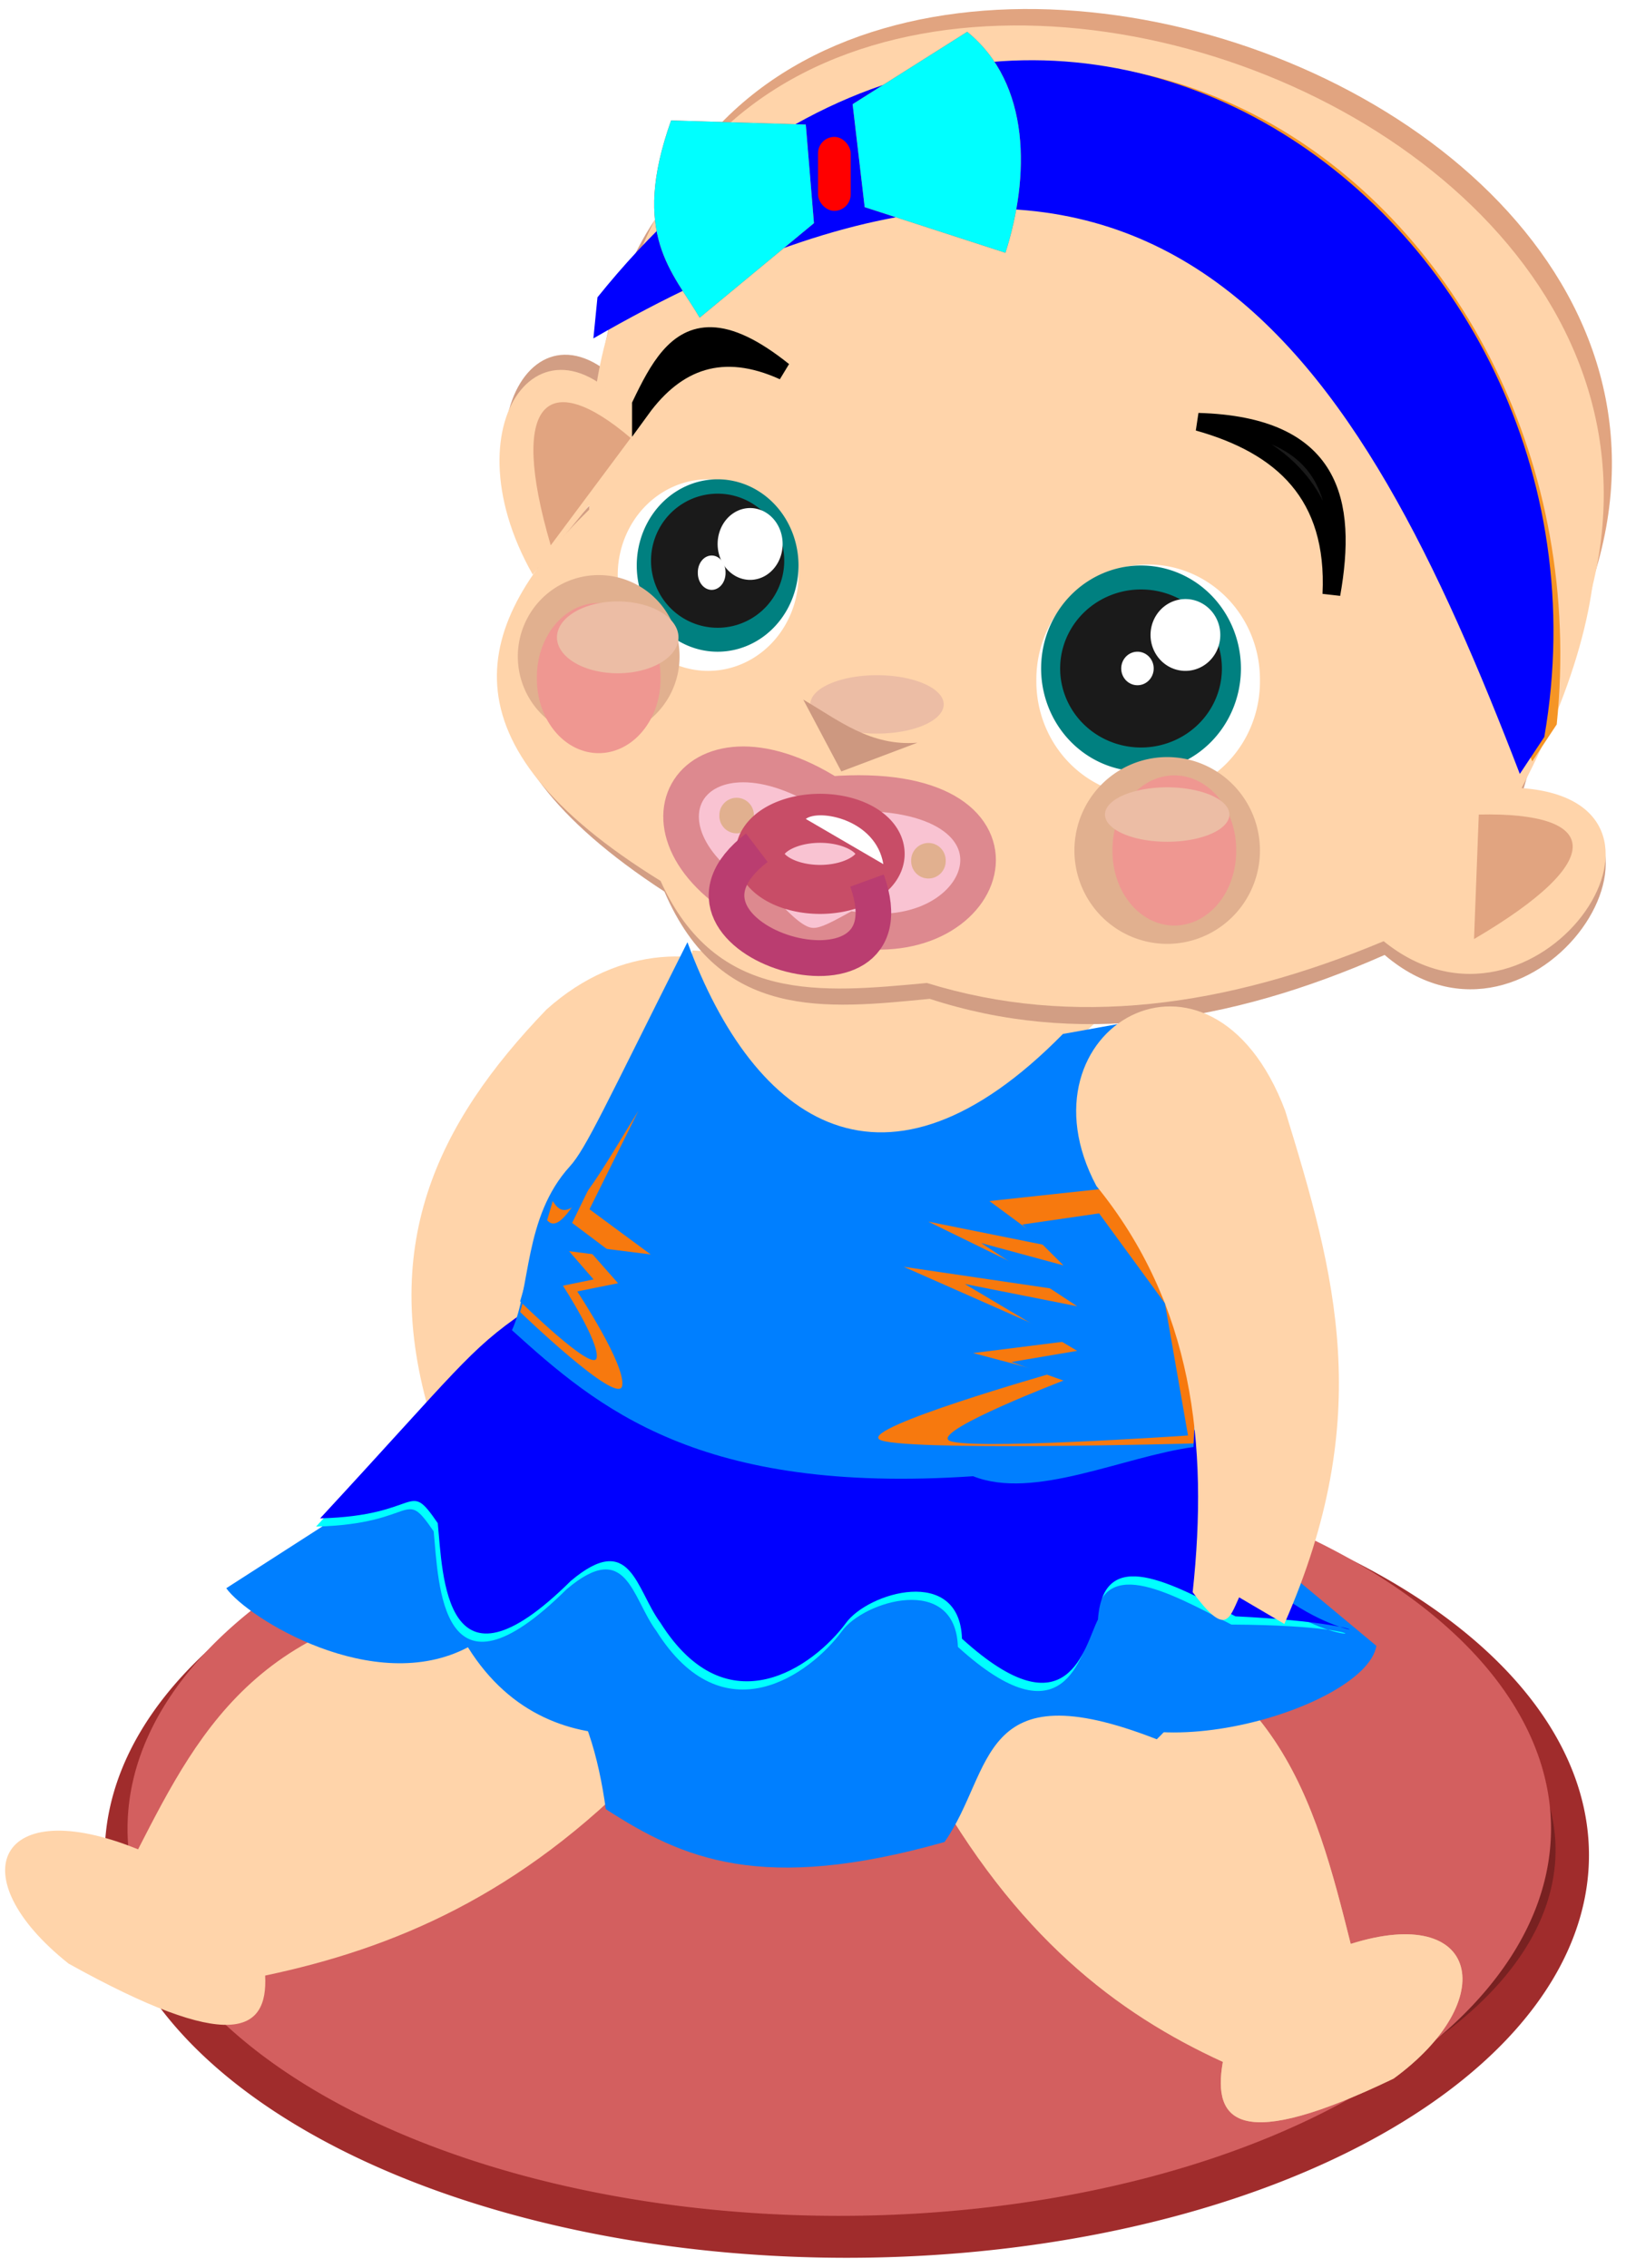 <?xml version="1.0"?><svg width="91.028" height="126.937" xmlns="http://www.w3.org/2000/svg" xmlns:xlink="http://www.w3.org/1999/xlink">
 <defs>
  <linearGradient id="linearGradient4771">
   <stop stop-color="#ff6600" id="stop4773" offset="0"/>
   <stop stop-color="#ff6600" stop-opacity="0" id="stop4775" offset="1"/>
  </linearGradient>
  <linearGradient id="linearGradient4763">
   <stop stop-color="#ff6600" id="stop4765" offset="0"/>
   <stop stop-color="#ff6600" stop-opacity="0" id="stop4767" offset="1"/>
  </linearGradient>
  <linearGradient id="linearGradient4745">
   <stop stop-color="#ff2a2a" id="stop4747" offset="0"/>
   <stop stop-color="#ff2a2a" stop-opacity="0" id="stop4749" offset="1"/>
  </linearGradient>
  <linearGradient id="linearGradient4727">
   <stop stop-color="#d35f5f" id="stop4729" offset="0"/>
   <stop stop-color="#d35f5f" stop-opacity="0" id="stop4731" offset="1"/>
  </linearGradient>
  <linearGradient id="linearGradient4657">
   <stop stop-color="#e2b08f" id="stop4659" offset="0"/>
   <stop stop-color="#e2b08f" stop-opacity="0" id="stop4661" offset="1"/>
  </linearGradient>
  <filter height="1.327" y="-0.164" width="1.327" x="-0.164" id="filter4639">
   <feGaussianBlur id="feGaussianBlur4641" stdDeviation="1.595"/>
  </filter>
  <linearGradient xlink:href="#linearGradient5571" id="linearGradient10209" gradientUnits="userSpaceOnUse" gradientTransform="matrix(3.556,0,0,3.501,-553.953,-1914.676)" x1="236.071" y1="724.148" x2="275" y2="717.911"/>
  <linearGradient xlink:href="#linearGradient9950" id="linearGradient10017" gradientUnits="userSpaceOnUse" x1="465.68" y1="857.403" x2="429.315" y2="993.773"/>
  <linearGradient xlink:href="#linearGradient9950" id="linearGradient9956" x1="465.68" y1="857.403" x2="429.315" y2="993.773" gradientUnits="userSpaceOnUse"/>
  <linearGradient xlink:href="#linearGradient5571" id="linearGradient9825" gradientUnits="userSpaceOnUse" gradientTransform="matrix(3.556,0,0,3.501,-553.953,-1914.676)" x1="236.071" y1="724.148" x2="275" y2="717.911"/>
  <linearGradient xlink:href="#linearGradient5160" id="linearGradient5590" gradientUnits="userSpaceOnUse" gradientTransform="matrix(0.955,0,0,1,15.344,-0.505)" x1="343.957" y1="648.301" x2="279.307" y2="689.465"/>
  <linearGradient xlink:href="#linearGradient5008" id="linearGradient5124" gradientUnits="userSpaceOnUse" gradientTransform="translate(0.357,6.429)" x1="268.661" y1="734.505" x2="268.571" y2="730.219"/>
  <linearGradient xlink:href="#linearGradient4986" id="linearGradient5122" gradientUnits="userSpaceOnUse" gradientTransform="matrix(0.889,-3.4552688e-2,3.2448699e-2,0.947,39.868,-49.572)" x1="298.482" y1="733.344" x2="298.929" y2="736.559"/>
  <linearGradient xlink:href="#linearGradient4996" id="linearGradient5120" gradientUnits="userSpaceOnUse" gradientTransform="matrix(0.934,-3.4552688e-2,3.4064422e-2,0.947,37.061,-62.523)" x1="301.696" y1="750.576" x2="301.518" y2="748.88"/>
  <linearGradient id="linearGradient4986">
   <stop stop-color="#1b1003" offset="0" id="stop4988"/>
   <stop stop-color="#1b1003" stop-opacity="0" offset="1" id="stop4990"/>
  </linearGradient>
  <linearGradient id="linearGradient4996">
   <stop stop-color="#1b1003" offset="0" id="stop4998"/>
   <stop stop-color="#e3dbdb" offset="1" id="stop5000"/>
  </linearGradient>
  <linearGradient id="linearGradient5008">
   <stop stop-color="#1b1003" offset="0" id="stop5010"/>
   <stop stop-color="#1b1003" stop-opacity="0" offset="1" id="stop5012"/>
  </linearGradient>
  <linearGradient id="linearGradient5160">
   <stop stop-color="#bb823d" offset="0" id="stop5162"/>
   <stop stop-color="#aa4400" offset="1" id="stop5164"/>
  </linearGradient>
  <linearGradient id="linearGradient5571">
   <stop stop-color="#b15f1b" offset="0" id="stop5573"/>
   <stop stop-color="#b15f1b" stop-opacity="0" offset="1" id="stop5575"/>
  </linearGradient>
  <linearGradient id="linearGradient9950">
   <stop stop-color="#173d34" offset="0" id="stop9952"/>
   <stop stop-color="#173d34" stop-opacity="0" offset="1" id="stop9954"/>
  </linearGradient>
  <linearGradient y2="993.773" x2="429.315" y1="857.403" x1="465.68" gradientUnits="userSpaceOnUse" id="linearGradient5703" xlink:href="#linearGradient9950"/>
  <linearGradient y2="993.773" x2="429.315" y1="857.403" x1="465.68" gradientUnits="userSpaceOnUse" id="linearGradient6145" xlink:href="#linearGradient9950"/>
  <linearGradient y2="993.773" x2="429.315" y1="857.403" x1="465.68" gradientUnits="userSpaceOnUse" id="linearGradient6332" xlink:href="#linearGradient9950"/>
  <linearGradient y2="993.773" x2="429.315" y1="857.403" x1="465.68" gradientUnits="userSpaceOnUse" id="linearGradient3431" xlink:href="#linearGradient9950"/>
  <linearGradient y2="0.149" x2="0.336" y1="0.556" x1="0.282" id="linearGradient3614" xlink:href="#linearGradient4657"/>
  <linearGradient y2="0.446" x2="0.631" y1="0.187" x1="0.768" id="linearGradient3616" xlink:href="#linearGradient4745"/>
  <linearGradient y2="0.5" x2="0.549" y1="0.475" x1="-0.013" id="linearGradient3618" xlink:href="#linearGradient4763"/>
  <linearGradient y2="0.375" x2="0.494" y1="0.208" x1="0.974" id="linearGradient3620" xlink:href="#linearGradient4771"/>
  <filter id="filter4446">
   <feGaussianBlur id="feGaussianBlur4448" stdDeviation="1.018"/>
  </filter>
  <filter id="filter4506">
   <feGaussianBlur id="feGaussianBlur4508" stdDeviation="0.892"/>
  </filter>
  <filter height="1.243" y="-0.122" width="1.056" x="-0.028" id="filter4522">
   <feGaussianBlur id="feGaussianBlur4524" stdDeviation="1.732"/>
  </filter>
  <linearGradient y2="Infinity" x2="0.505" y1="-Infinity" x1="0.499" id="linearGradient4531" xlink:href="#linearGradient4727"/>
 </defs>
 <g>
  <title>Layer 1</title>
  <g transform="matrix(0.404,0,0,0.678,6.983,-69.723)" id="g4526">
   <path fill="#a02c2c" fill-rule="evenodd" stroke="#000000" stroke-width="1.155px" stroke-opacity="0" filter="url(#filter4446)" d="m201.615,261.209a101.55,32.821 0 1 1 -203.101,-10.48a101.55,32.821 0 1 1 203.101,10.48z" id="path4725"/>
   <path fill="#782121" fill-rule="evenodd" stroke="#000000" stroke-width="1.286px" stroke-opacity="0" filter="url(#filter4506)" d="m197.044,259.986a96.896,27.744 0 1 1 -193.791,-8.859a96.896,27.744 0 1 1 193.791,8.859z" id="path4735"/>
   <path fill="url(#linearGradient4531)" fill-rule="evenodd" stroke="#000000" stroke-width="1.203px" stroke-opacity="0" filter="url(#filter4522)" id="path4701" d="m196.409,258.82a97.393,31.563 0 1 1 -194.786,-10.079a97.393,31.563 0 1 1 194.786,10.079z"/>
  </g>
  <g externalResourcesRequired="false" transform="matrix(0.467 0 0 0.47 -256.237 -9.618)" id="g5916">
   <path fill="#ffd4aa" fill-rule="evenodd" stroke="#000000" stroke-width="2.134px" stroke-opacity="0" id="path4689" d="m614.187,140.681c17.85,-15.916 40.907,2.021 26.143,12.09c-18.579,8.123 -25.611,20.404 -28.102,34.32c-6.02,3.996 -7.792,0.959 -9.148,-2.768l-2.391,6.05c-6.966,-21.45 0.424,-36.18 13.498,-49.691z"/>
   <path fill="#ffd4aa" fill-rule="evenodd" stroke="#000000" stroke-width="2.134px" stroke-opacity="0" d="m631.699,133.635c-5.154,30.455 23.404,35.038 53.702,3.316l-53.702,-3.316z" id="path4683"/>
   <g fill="#d29e84" transform="matrix(0.996 0 0 1.018 766.359 -154.936)" id="g4675">
    <path fill="#d29e84" fill-rule="evenodd" stroke="#000000" stroke-width="2.119px" stroke-opacity="0" d="m-147.133,230.964c-0.608,-26.822 7.676,-47.345 43.341,-48.474l28.514,6.273c17.814,10.526 57.376,19.803 39.92,76.418c23.124,1.733 1.658,33.914 -16.538,18.819c-18.963,8.138 -37.303,10.671 -54.747,5.133c-12.602,1.198 -25.265,2.567 -31.936,-12.546c-26.819,-16.983 -22.527,-31.661 -8.554,-45.622z" id="path4677"/>
    <path fill="#d29e84" fill-rule="evenodd" stroke="#000000" stroke-width="2.119px" stroke-opacity="0" d="m-140.289,221.839c-11.255,-18.328 -24.326,-2.219 -13.611,17.108" id="path4679"/>
   </g>
   <g id="g3257" transform="matrix(1 0 0 0.969 766.45 -142.656)">
    <path fill="#ffd4aa" fill-rule="evenodd" stroke="#000000" stroke-width="2.168px" stroke-opacity="0" id="path2453" d="m-147.133,230.964c-0.608,-26.822 7.676,-47.345 43.341,-48.474l28.514,6.273c17.817,10.526 69.427,18.421 39.92,76.418c23.124,1.733 1.658,33.914 -16.538,18.819c-18.963,8.138 -37.303,10.671 -54.747,5.133c-12.602,1.198 -25.265,2.567 -31.936,-12.546c-26.819,-16.983 -22.527,-31.661 -8.554,-45.622z"/>
    <path fill="#ffd4aa" fill-rule="evenodd" stroke="#000000" stroke-width="2.168px" stroke-opacity="0" id="path3225" d="m-140.289,221.839c-11.255,-18.328 -24.326,-2.219 -13.611,17.108"/>
   </g>
   <path fill="#ffffff" fill-rule="evenodd" stroke="#000000" stroke-width="2.134px" stroke-opacity="0" id="path3227" d="m699.727,101.489a13.402,13.687 0 1 1 -26.803,0a13.402,13.687 0 1 1 26.803,0z"/>
   <path fill="#ffffff" fill-rule="evenodd" stroke="#000000" stroke-width="2.134px" stroke-opacity="0" id="path3229" d="m644.41,88.943a10.835,11.406 0 1 1 -21.671,0a10.835,11.406 0 1 1 21.671,0z"/>
   <path fill="#008080" fill-rule="evenodd" stroke="#000000" stroke-width="2.378px" stroke-opacity="0" d="m644.41,87.802a9.695,10.265 0 1 1 -19.39,0a9.695,10.265 0 1 1 19.39,0z" id="path3231"/>
   <path fill="#008080" fill-rule="evenodd" stroke="#000000" stroke-width="1.958px" stroke-opacity="0" id="path3233" d="m697.446,100.063a11.976,12.261 0 1 1 -23.952,0a11.976,12.261 0 1 1 23.952,0z"/>
   <path fill="#1a1a1a" fill-rule="evenodd" stroke="#000000" stroke-width="2.971px" stroke-opacity="0" id="path3235" d="m642.699,87.232a7.984,7.984 0 1 1 -15.968,0a7.984,7.984 0 1 1 15.968,0z"/>
   <path fill="#1a1a1a" fill-rule="evenodd" stroke="#000000" stroke-width="2.484px" stroke-opacity="0" d="m695.165,100.063a9.695,9.41 0 1 1 -19.39,0a9.695,9.41 0 1 1 19.39,0z" id="path3237"/>
   <path fill="#ffffff" fill-rule="evenodd" stroke="#000000" stroke-width="7.08px" stroke-opacity="0" d="m642.507,85.236a3.896,4.277 0 1 1 -7.792,0a3.896,4.277 0 1 1 7.792,0z" id="path3239"/>
   <path fill="#ffffff" fill-rule="evenodd" stroke="#000000" stroke-width="6.835px" stroke-opacity="0" id="path3241" d="m694.973,96.072a4.181,4.277 0 1 1 -8.362,0a4.181,4.277 0 1 1 8.362,0z"/>
   <path fill="#ffffff" fill-rule="evenodd" stroke="#000000" stroke-width="15.875px" stroke-opacity="0" id="path3243" d="m635.664,88.658a1.661,1.996 0 1 1 -3.321,0a1.661,1.996 0 1 1 3.321,0z"/>
   <path fill="#ffffff" fill-rule="evenodd" stroke="#000000" stroke-width="14.666px" stroke-opacity="0" d="m686.989,100.063a1.946,1.996 0 1 1 -3.892,0a1.946,1.996 0 1 1 3.892,0z" id="path3245"/>
   <path fill="#1a1a1a" fill-rule="evenodd" stroke="#000000" stroke-width="2.134px" d="m692.325,70.699c10.043,2.798 16.544,8.632 15.969,20.531c1.958,-10.994 0.166,-20.074 -15.969,-20.531z" id="path3249"/>
   <path fill="#e1a480" fill-rule="evenodd" stroke="#000000" stroke-width="2.134px" stroke-opacity="0" d="m725.96,117.456c14.411,-0.318 15.794,5.285 -0.57,14.828" id="path3261"/>
   <path fill="#e1a480" fill-rule="evenodd" stroke="#000000" stroke-width="2.134px" stroke-opacity="0" id="path3339" d="m624.293,72.616c-9.946,-8.412 -14.695,-4.485 -9.585,12.781"/>
   <path fill="#000000" fill-rule="evenodd" stroke="#000000" stroke-width="2.134px" d="m633.989,60.494c-4.24,-0.121 -6.417,3.902 -8.469,8.156l0,0.562c4.262,-5.828 9.792,-7.853 17.094,-4.562c-3.635,-2.892 -6.404,-4.093 -8.625,-4.156z" id="path3247"/>
   <path fill="#e1b08f" fill-rule="evenodd" stroke="#000000" stroke-width="2.134px" stroke-opacity="0" id="path3341" d="m699.727,121.734a11.12,11.12 0 1 1 -22.241,0a11.12,11.12 0 1 1 22.241,0z"/>
   <path fill="#e1b08f" fill-rule="evenodd" stroke="#000000" stroke-width="2.448px" stroke-opacity="0" d="m630.153,98.638a9.695,9.695 0 1 1 -19.39,0a9.695,9.695 0 1 1 19.39,0z" id="path3343"/>
   <path fill="#ef9791" fill-rule="evenodd" stroke="#000000" stroke-width="2.932px" stroke-opacity="0" filter="url(#filter4639)" id="path3345" d="m627.872,101.204a7.414,8.839 0 1 1 -14.827,0a7.414,8.839 0 1 1 14.827,0z"/>
   <path fill="#ef9791" fill-rule="evenodd" stroke="#000000" stroke-width="2.932px" stroke-opacity="0" filter="url(#filter4639)" d="m696.876,121.734a7.414,8.839 0 1 1 -14.827,0a7.414,8.839 0 1 1 14.827,0z" id="path4643"/>
   <path fill="#ecbda5" fill-rule="evenodd" stroke="#000000" stroke-width="2.396px" stroke-opacity="0" id="path4645" d="m694.937,115.743a6.33,2.752 0 1 1 -12.661,3.427a6.33,2.752 0 1 1 12.661,-3.427z"/>
   <path fill="#ecbda5" fill-rule="evenodd" stroke="#000000" stroke-width="2.711px" stroke-opacity="0" d="m619.198,92.618a3.541,2.08 0 1 1 7.082,7.478a3.541,2.08 0 1 1 -7.082,-7.478z" id="path4647"/>
   <path fill="#ecbda5" fill-rule="evenodd" stroke="#000000" stroke-width="2.396px" stroke-opacity="0" d="m659.994,106.551a6.174,2.685 0 1 1 -12.349,-4.421a6.174,2.685 0 1 1 12.349,4.421z" id="path4649"/>
   <path fill="#cd9880" fill-rule="evenodd" stroke="#000000" stroke-width="2.134px" stroke-opacity="0" d="m644.98,103.77l4.562,8.554l9.125,-3.422c-5.643,0.45 -9.485,-2.7 -13.687,-5.133z" id="path4651"/>
   <path fill="#e1a480" fill-rule="evenodd" stroke="#000000" stroke-width="2.134px" stroke-opacity="0" d="m623.718,58.799c10.841,-24.006 23.68,-2.07 35.928,6.273c67.367,-16.596 60.051,20.65 65.012,49.044c68.49,-76.759 -88.057,-133.026 -100.94,-55.317z" id="path4653"/>
   <path fill="#ffd4aa" fill-rule="evenodd" stroke="#000000" stroke-width="2.134px" stroke-opacity="0" id="path4655" d="m622.25,61.938c10.886,-24.767 23.778,-2.136 36.076,6.472c67.646,-17.122 60.299,21.304 65.281,50.599c68.773,-79.193 -88.422,-137.244 -101.358,-57.071z"/>
   <path fill="#f9c3d2" fill-rule="evenodd" stroke="#dd898f" stroke-width="4.268" stroke-miterlimit="4" d="m648.218,115.044c-17.007,-10.733 -26.126,5.382 -7.828,14.188c4.719,5.1 6.158,4.469 10.763,1.957c17.271,2.562 23.087,-18.147 -2.935,-16.145z" id="path4665"/>
   <path fill="#e1b08f" fill-rule="evenodd" stroke="#000000" stroke-width="11.467px" stroke-opacity="0" d="m639.061,117.576a2.07,2.07 0 1 1 -4.139,0a2.07,2.07 0 1 1 4.139,0z" id="path4667"/>
   <path fill="#e1b08f" fill-rule="evenodd" stroke="#000000" stroke-width="11.467px" stroke-opacity="0" id="path4669" d="m662.055,122.957a2.07,2.07 0 1 1 -4.139,0a2.07,2.07 0 1 1 4.139,0z"/>
   <path fill="#f9c3d2" fill-rule="evenodd" stroke="#c84d67" stroke-width="5.836" stroke-miterlimit="4" id="path4671" d="m654.021,123.116a7.026,4.119 0 1 1 -14.052,-1.957a7.026,4.119 0 1 1 14.052,1.957z"/>
   <path fill="#ffffff" fill-rule="evenodd" stroke="#000000" stroke-width="2.134px" stroke-opacity="0" d="m645.283,117.979c1.59,-1.226 8.406,0.047 9.296,5.382l-9.296,-5.382z" id="path4673"/>
   <path fill="none" fill-rule="evenodd" stroke="#ba3d70" stroke-width="4.268" stroke-miterlimit="4" d="m639.412,121.404c-14.467,11.063 19.402,21.086 13.21,3.914" id="path4681"/>
   <path fill="#e2af8e" fill-rule="evenodd" stroke="#000000" stroke-width="2.134px" stroke-opacity="0" id="path4787" d="m659.817,231.953c10.598,19.087 22.763,28.249 35.463,34.03c-1.311,7.33 2.167,10.735 20.47,1.987c12.899,-9.362 10.293,-20.889 -5.142,-16.033c-4.339,-17.139 -8.749,-34.237 -33.884,-39.769c-15.199,0.065 -17.006,9.275 -16.908,19.785z"/>
   <path fill="#ffd4aa" fill-rule="evenodd" stroke="#000000" stroke-width="2.134px" stroke-opacity="0" d="m659.817,231.953c10.598,19.087 22.763,28.249 35.463,34.03c-1.311,7.33 2.167,10.735 20.47,1.987c12.899,-9.362 10.293,-20.889 -5.142,-16.033c-4.339,-17.139 -8.749,-34.237 -33.884,-39.769c-15.199,0.065 -17.006,9.275 -16.908,19.785z" id="path4695"/>
   <path fill="#ffd4aa" fill-rule="evenodd" stroke="#000000" stroke-width="2.134px" stroke-opacity="0" id="path4697" d="m626.06,230.677c-15.009,15.496 -30.257,21.824 -45.587,25.028c0.35,6.795 -4.131,9.31 -23.568,-1.425c-13.201,-10.439 -8.447,-20.393 8.335,-13.606c7.595,-14.726 15.265,-29.405 44.685,-30.435c17.26,2.443 17.882,11.005 16.135,20.438z"/>
   <path fill="#007fff" fill-rule="evenodd" stroke="#000000" stroke-width="2.134px" stroke-opacity="0" d="m616.907,178.645l74.365,17.123c2.97,11.87 5.964,22.283 -3.914,31.801c-21.577,-8.371 -19.471,3.794 -25.441,12.231c-21.924,6.169 -31.407,2.003 -40.607,-3.914c-1.716,-12.315 -6.781,-24.999 -23.973,-20.548c5.962,-22.255 24.939,-16.065 19.57,-36.693z" id="path4699"/>
   <path fill="#007fff" fill-rule="evenodd" stroke="#000000" stroke-width="2.134px" stroke-opacity="0" id="path4705" d="m611.221,186.962l-35.41,22.619c2.53,3.534 17.693,12.94 28.972,7.032c10.321,16.458 30.052,9.201 33.801,5.934c2.565,1.507 15.779,16.344 37.793,-1.894c5.263,12.238 35.987,3.559 37.306,-4.209l-20.373,-16.854c-56.48,-0.43 -66.557,-3.693 -82.088,-12.627z"/>
   <path fill="#00ffff" fill-rule="evenodd" stroke="#000000" stroke-width="2.134px" stroke-opacity="0" d="m611.058,177.667c-6.698,4.566 -7.969,6.835 -24.484,24.576c12.255,-0.309 10.374,-4.835 14.102,0.571c0.609,6.084 0.754,21.834 15.938,6.887c7.231,-6.067 7.814,1.041 10.744,4.955c8.055,12.73 18.449,5.153 22.238,0.063c2.629,-3.645 13.64,-6.923 13.921,1.85c12.83,11.582 14.668,0.856 16.301,-2.277c0.636,-8.925 8.735,-4.34 16.488,-0.383c22.327,0.115 12.71,4.196 3.224,-4.315l-8.787,-19.301c-65.552,9.709 -62.782,-3.123 -79.686,-12.627z" id="path4703"/>
   <path fill="#0000ff" fill-rule="evenodd" stroke="#000000" stroke-width="2.134px" stroke-opacity="0" id="path4711" d="m611.547,176.688c-6.698,4.566 -7.969,6.835 -24.484,24.576c12.255,-0.309 10.374,-4.835 14.102,0.571c0.609,6.084 0.753,21.834 15.938,6.887c7.231,-6.067 7.814,1.041 10.744,4.955c8.055,12.73 18.449,5.153 22.238,0.063c2.629,-3.645 13.64,-6.923 13.921,1.85c12.83,11.582 14.668,0.856 16.301,-2.277c0.636,-8.925 8.735,-4.34 16.488,-0.383c21.975,1.054 13.174,4.502 3.225,-4.316l-8.787,-19.301c-65.552,9.709 -62.782,-3.123 -79.686,-12.627z"/>
   <path fill="#007fff" fill-rule="evenodd" stroke="#000000" stroke-width="2.134px" stroke-opacity="0" d="m610.058,178.857c2.286,-4.913 1.374,-13.422 6.939,-19.503c1.947,-2.127 4.202,-7.144 14.099,-26.698c8.071,21.761 23.777,32.389 45.01,10.929l8.317,-1.49c-13.577,15.568 -0.088,25.95 8.317,32.291l-0.979,18.381c-8.554,1.175 -19.121,6.356 -26.419,3.478c-32.885,2.207 -44.977,-8.131 -55.284,-17.387z" id="path4685"/>
   <path fill="#f7790e" fill-rule="evenodd" stroke="#000000" stroke-width="2.134px" stroke-opacity="0" d="m692.74,172.774l-11.742,-10.763l-13.699,1.468l7.339,5.382l-14.677,-2.935l17.123,8.317l-20.059,-2.935l20.059,8.806l-11.742,1.468l9.296,2.446c0,0 -22.505,6.36 -20.548,7.828c1.957,1.468 37.672,0.489 37.672,0.489l0.979,-19.57z" id="path4707"/>
   <path fill="#f7790e" fill-rule="evenodd" stroke="#000000" stroke-width="2.134px" stroke-opacity="0" d="m614.95,163.479l-3.914,13.21c0,0 11.742,11.253 12.231,8.806c0.489,-2.446 -5.382,-11.253 -5.382,-11.253l4.892,-0.978l-3.914,-4.403l7.828,0.978l-7.339,-5.382l5.871,-11.742c-5.785,9.354 -8.273,14.11 -10.274,10.763z" id="path4709"/>
   <path fill="#ffd4aa" fill-rule="evenodd" stroke="#000000" stroke-width="2.134px" stroke-opacity="0" d="m702.755,152.731c-8.919,-23.509 -32.669,-9.742 -22.631,8.958c11.565,14.121 13.454,30.75 11.538,48.364c3.898,5.207 4.329,3.331 5.567,0.614l5.422,3.164c10.957,-24.73 6.135,-41.61 0.103,-61.1z" id="path4687"/>
   <path fill="#007fff" fill-rule="evenodd" stroke="#000000" stroke-width="2.134px" stroke-opacity="0" id="path4721" d="m688.336,175.657l-7.889,-10.711l-9.204,1.327l4.931,4.866l-9.862,-2.654l11.505,7.521l-13.478,-2.654l13.478,7.963l-7.889,1.327l6.246,2.212c0,0 -15.121,5.751 -13.807,7.078c1.315,1.327 28.737,-0.536 28.737,-0.536l-2.767,-15.739z"/>
   <path fill="#007fff" fill-rule="evenodd" stroke="#000000" stroke-width="2.134px" stroke-opacity="0" id="path4723" d="m613.971,165.338l-2.935,10.088c0,0 8.806,8.594 9.173,6.725c0.367,-1.868 -4.036,-8.594 -4.036,-8.594l3.669,-0.747l-2.935,-3.363l5.871,0.747l-5.504,-4.11l4.403,-8.967c-4.339,7.143 -6.205,10.776 -7.706,8.22z"/>
   <path fill="#f59525" fill-rule="evenodd" stroke="#000000" stroke-width="2.134px" stroke-opacity="0" d="m621.31,59.27c68.006,-38.978 91.85,2.231 111.058,51.86l2.935,-4.403c6.398,-61.926 -59.509,-111.177 -113.504,-52.349l-0.489,4.892z" id="path4739"/>
   <path fill="#0000ff" fill-rule="evenodd" stroke="#000000" stroke-width="2.134px" stroke-opacity="0" id="path4741" d="m619.821,60.759c68.006,-38.978 91.85,2.231 111.058,51.86l2.935,-4.403c10.987,-62.931 -62.908,-114.83 -113.504,-52.349l-0.489,4.892z"/>
   <path fill="#fe3929" fill-rule="evenodd" stroke="#000000" stroke-width="2.134px" stroke-opacity="0" d="m645.283,35.297l0.978,11.742l-13.699,11.253c-3.224,-5.472 -8.322,-9.853 -3.425,-23.484l16.145,0.489z" id="path4753"/>
   <path fill="#fe3929" fill-rule="evenodd" stroke="#000000" stroke-width="2.134px" stroke-opacity="0" id="path4755" d="m650.898,32.871l1.445,12.259l16.874,5.436c2.894,-8.989 3.1,-20.102 -4.584,-26.313l-13.735,8.618z"/>
   <rect fill="#ff0000" fill-rule="evenodd" stroke="#000000" stroke-width="2.134px" stroke-opacity="0" id="rect4757" width="3.914" height="8.806" x="646.751" y="36.765" ry="1.957"/>
   <path fill="#00ffff" fill-rule="evenodd" stroke="#000000" stroke-width="2.134px" stroke-opacity="0" d="m650.898,32.871l1.445,12.259l16.874,5.436c2.894,-8.989 3.1,-20.102 -4.584,-26.313l-13.735,8.618z" id="path4759"/>
   <path fill="#00ffff" fill-rule="evenodd" stroke="#000000" stroke-width="2.134px" stroke-opacity="0" id="path4761" d="m645.283,35.297l0.978,11.742l-13.699,11.253c-3.224,-5.472 -8.322,-9.853 -3.425,-23.484l16.145,0.489z"/>
  </g>
 </g>
</svg>